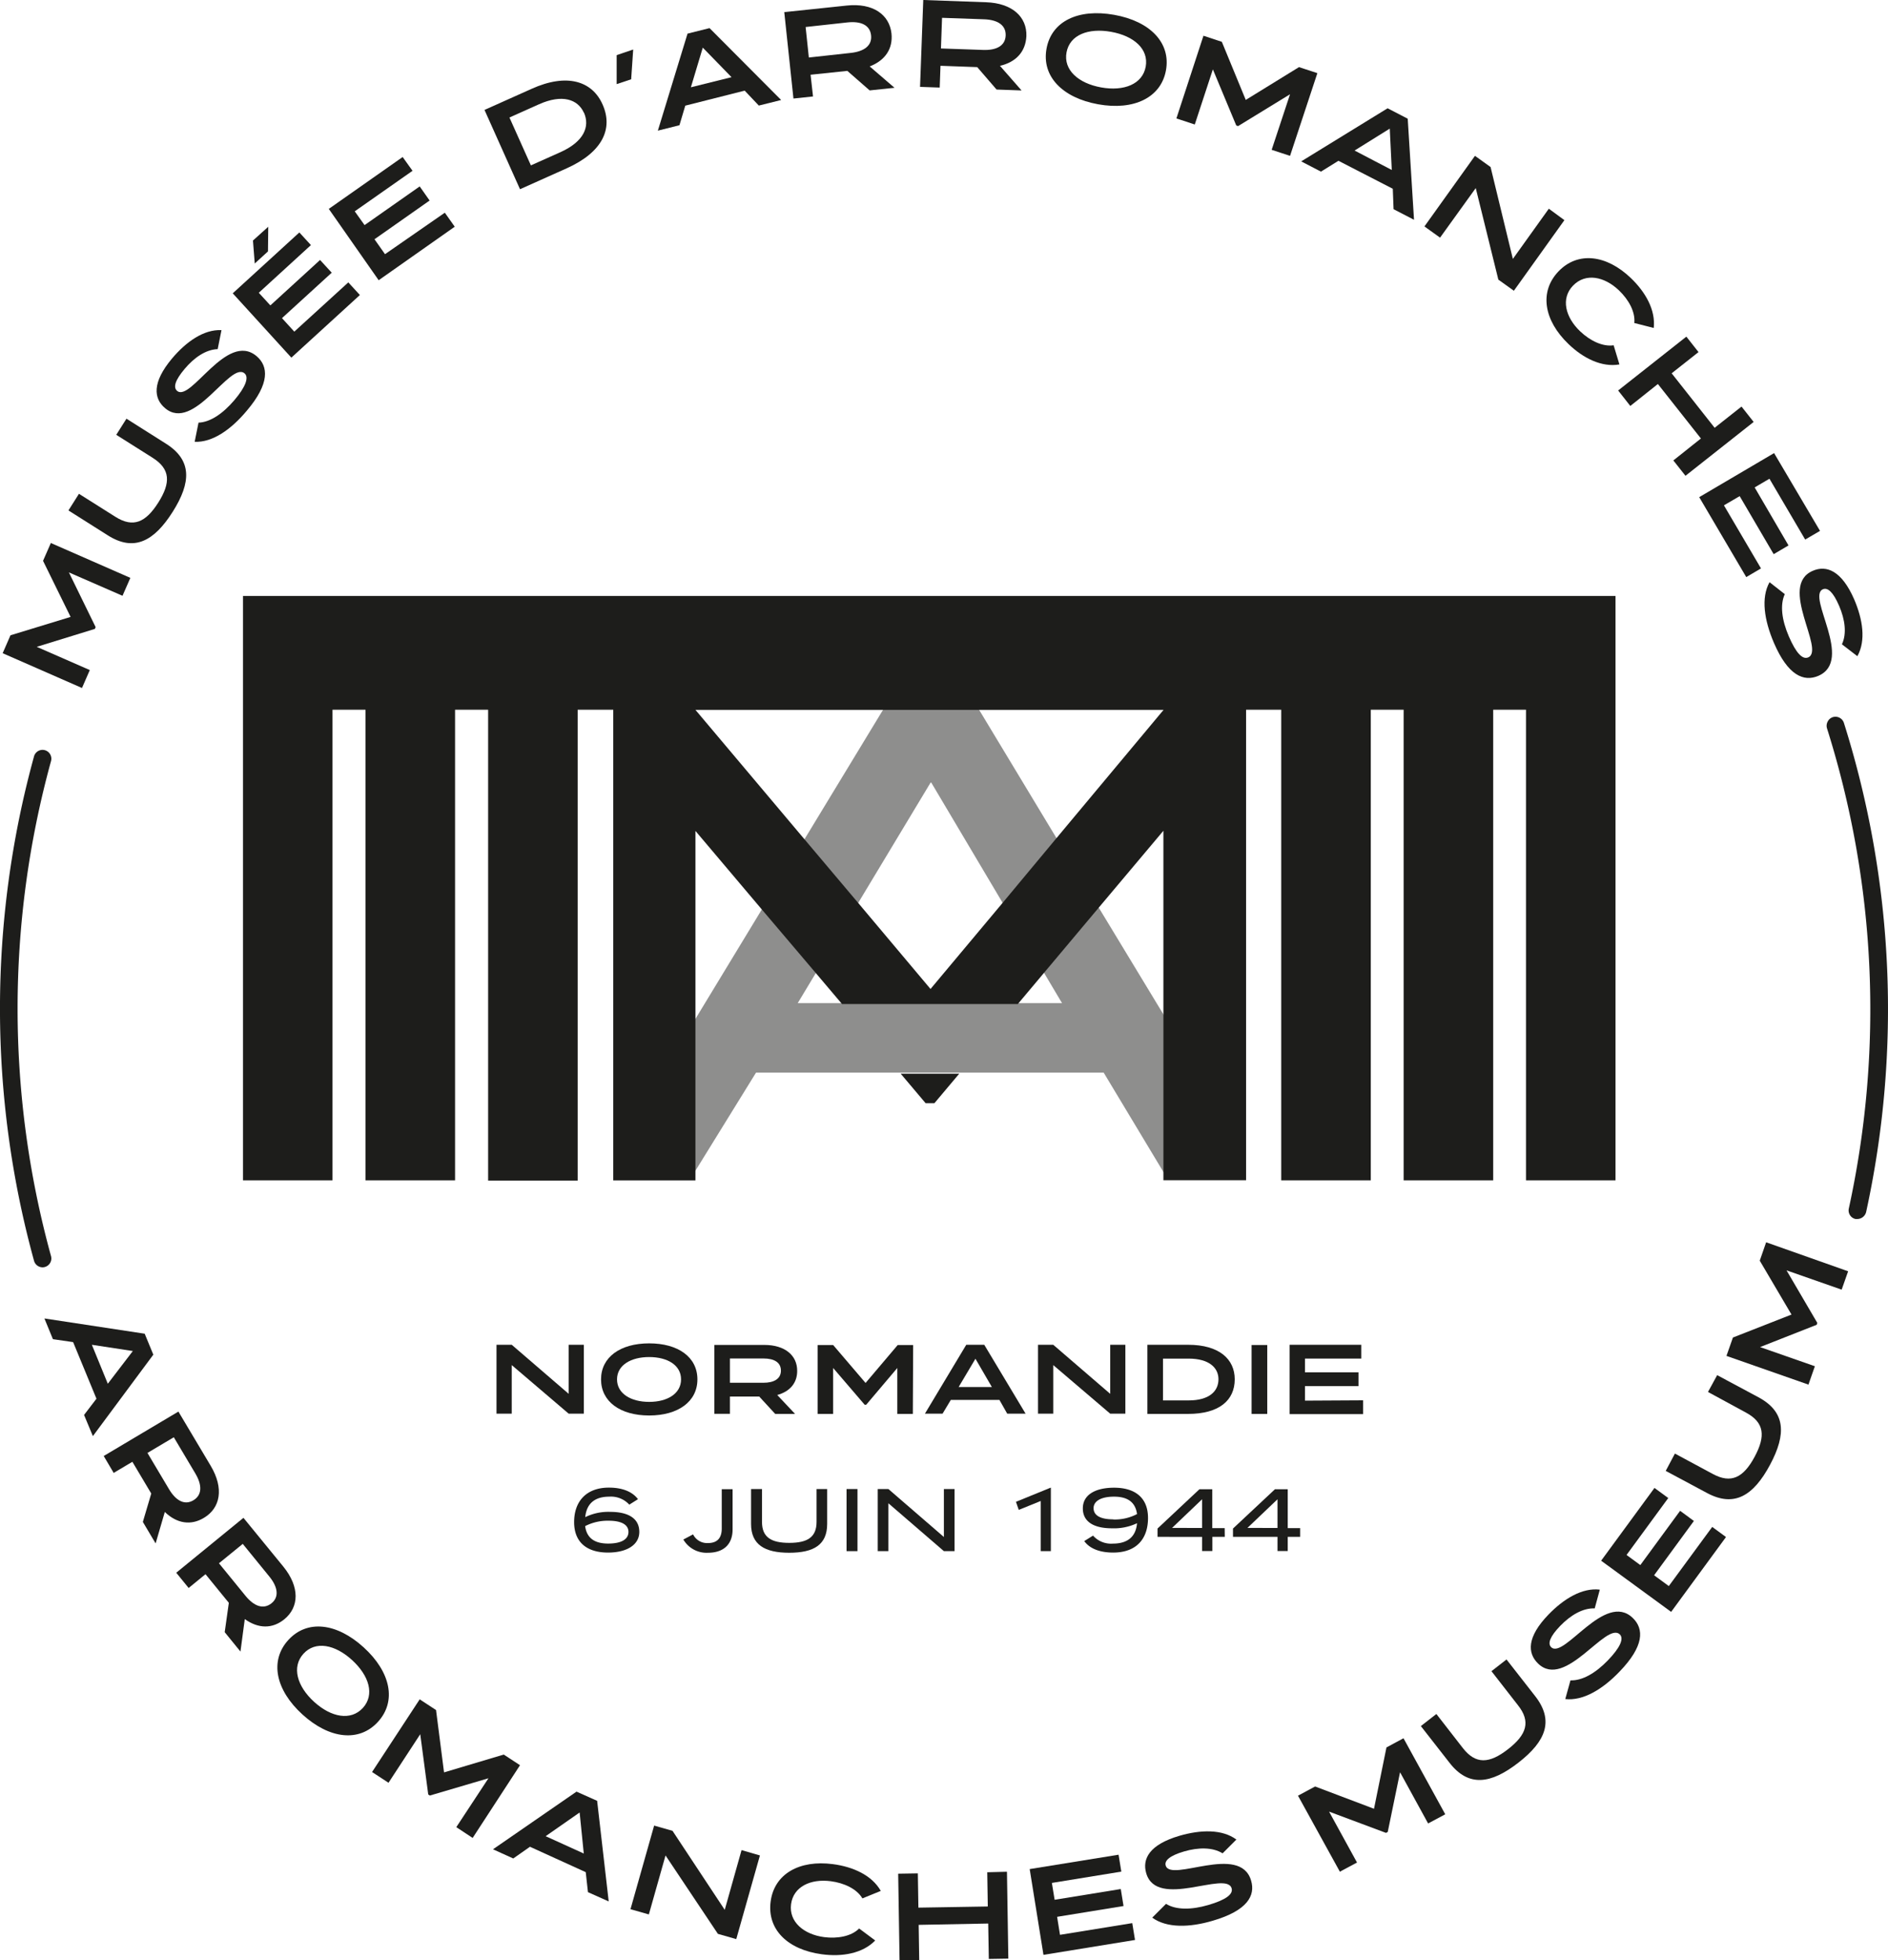 <?xml version="1.0" encoding="UTF-8"?>
<svg xmlns="http://www.w3.org/2000/svg" viewBox="0 0 411.03 426.73">
  <defs>
    <style>.cls-1{fill:#1d1d1b;}.cls-2{opacity:0.5;}</style>
  </defs>
  <title>Logo-musee-arromanches-black</title>
  <g id="Calque_2" data-name="Calque 2">
    <g id="a3c8bc1a-88f8-4243-b73d-b8d980cb4c3d">
      <path class="cls-1" d="M139.18,333.46c0,2.82-2.72,4.5-6.81,4.5-4.53,0-7.38-2.18-7.38-6.63s2.59-7.51,7.58-7.51c2.83,0,5.06.83,6.32,2.52L137,327.53a5.39,5.39,0,0,0-4.35-1.74c-3.08,0-4.94,1.42-5.24,4.46a11.39,11.39,0,0,1,5.43-1.15C136.73,329.1,139.18,330.49,139.18,333.46Zm-2.36,0c0-1.53-1.46-2.43-4.3-2.43a10.73,10.73,0,0,0-5.13,1.17c.37,2.81,2.32,3.8,5,3.8,3,0,4.43-1,4.43-2.53Z"></path>
      <path class="cls-1" d="M154.12,338a5.84,5.84,0,0,1-5.35-2.88l2.12-1.12a3.39,3.39,0,0,0,3.24,1.89c2.07,0,3-1.15,3-3.17v-8.55h2.36v8.68C159.52,336.07,157.63,338,154.12,338Z"></path>
      <path class="cls-1" d="M163.51,331.73v-7.6h2.38v7.15c0,3.35,2,4.57,5.94,4.57s5.94-1.22,5.94-4.57v-7.15h2.31v7.6c0,4.54-2.92,6.27-8.27,6.27S163.51,336.23,163.51,331.73Z"></path>
      <path class="cls-1" d="M184.3,337.65V324.13h2.38v13.52Z"></path>
      <path class="cls-1" d="M207.81,324.13v13.52h-2.32l-12.08-10.42v10.42h-2.32V324.13h2.32l12.08,10.44V324.13Z"></path>
      <path class="cls-1" d="M228.78,323.82v13.83h-2.2V326.73l-4.79,1.94-.61-1.76,7.36-3Z"></path>
      <path class="cls-1" d="M249.93,330.43c0,4.61-2.59,7.53-7.58,7.53-2.84,0-5.08-.81-6.3-2.5l1.91-1.19a5.25,5.25,0,0,0,4.32,1.74c3.1,0,5-1.4,5.26-4.44a11.71,11.71,0,0,1-5.44,1.11c-3.91,0-6.36-1.38-6.36-4.34s2.72-4.5,6.81-4.5C247.09,323.84,249.93,326,249.93,330.43Zm-7.54.33a10.47,10.47,0,0,0,5.15-1.18c-.38-2.8-2.32-3.79-5-3.79-3,0-4.46,1.06-4.46,2.5,0,1.6,1.5,2.44,4.31,2.44Z"></path>
      <path class="cls-1" d="M266.64,334.54h-2.7v3.09H261.7v-3.09H252v-1.81l9.12-8.55h2.8v8.46h2.7Zm-4.94-1.93v-6.25l-6.53,6.23h0Z"></path>
      <path class="cls-1" d="M283.05,334.54h-2.7v3.09h-2.23v-3.09h-9.69v-1.81l9.13-8.55h2.79v8.46h2.7Zm-4.93-1.93v-6.25l-6.54,6.23h0Z"></path>
      <path class="cls-1" d="M127.11,292.73v15h-3.3l-12.4-10.58v10.58h-3.32v-15h3.32l12.4,10.68V292.73Z"></path>
      <path class="cls-1" d="M130.85,300.26c0-4.82,4.16-7.84,10.48-7.84s10.5,3,10.5,7.84-4.2,7.86-10.5,7.86S130.85,305.1,130.85,300.26Zm17.42,0c0-3.08-2.94-4.86-6.94-4.86s-7,1.78-7,4.86,3,4.9,7,4.9S148.27,303.34,148.27,300.26Z"></path>
      <path class="cls-1" d="M169.21,303.66l3.88,4.12h-4.32L165.29,304h-6.38v3.76h-3.4v-15h10.86c4.58,0,7.18,2.32,7.18,5.62C173.58,301,172,302.9,169.21,303.66ZM158.91,301h7.28c2.32,0,3.82-.86,3.82-2.64s-1.43-2.65-3.82-2.65h-7.28Z"></path>
      <path class="cls-1" d="M198.73,307.78h-3.38v-10l-6.77,8h-.34l-6.86-8v10H178v-15h3.38l7.06,8.26,7-8.26h3.36Z"></path>
      <path class="cls-1" d="M217.58,304.73H207l-1.8,3h-3.84l9-15h3.92l9,15h-4Zm-1.64-2.8-3.58-6.16h0l-3.66,6.16Z"></path>
      <path class="cls-1" d="M245,292.73v15h-3.3l-12.4-10.58v10.58h-3.32v-15h3.32l12.4,10.68V292.73Z"></path>
      <path class="cls-1" d="M268.81,300.24c0,4.58-3.38,7.54-10.18,7.54h-8.84V292.73h8.88C265.43,292.73,268.81,295.86,268.81,300.24Zm-3.54,0c0-2.54-2.08-4.5-6.5-4.5h-5.58v9.1h5.58c4.42,0,6.5-1.94,6.5-4.62Z"></path>
      <path class="cls-1" d="M272.48,307.78v-15h3.41v15Z"></path>
      <path class="cls-1" d="M296.75,304.82v3h-16V292.73h15.61v3H284.1v3h11.65v3H284.1v3.16Z"></path>
      <g class="cls-2">
        <path class="cls-1" d="M253.4,221l-14.19-23.42L230,182.43,213,154.25h-20.6l-17.07,28.12L166,197.73l-14.34,23.63-17.46,29.37v5.42h16.39l14-22.66h75.69l13.78,22.92h16.69V251Zm-79.73-2.64,4.08-6.78L187,196.27l15.6-25.92h.14l15.54,26.18,9,15.21,3.93,6.62Z"></path>
      </g>
      <path class="cls-1" d="M28.38,125.79l-1.71,3.9L15,124.6l5.82,11.91-.17.39L8,140.8l11.55,5.06-1.7,3.9L.58,142.19l1.7-3.9,13.09-4-6-12.21,1.7-3.88Z"></path>
      <path class="cls-1" d="M23.5,116.55l-8.6-5.44,2.29-3.62,7.92,5c3.88,2.45,6.6,1.25,9.35-3.09s2.64-7.3-1.23-9.75l-7.92-5,2.22-3.51,8.6,5.44c5.67,3.58,5.53,8.41,1.46,14.84S29.17,120.13,23.5,116.55Z"></path>
      <path class="cls-1" d="M42.38,96.17,43.22,92c2.58-.09,5.34-2,7.8-4.89s3.23-5,2.21-5.84c-3.14-2.64-11,12.89-17.29,7.58-2.51-2.11-2.86-5.6,1.51-10.81,3.07-3.64,6.91-6.37,10.77-6.18L47.39,76c-2.56.08-5.11,1.82-7.2,4.31s-2.51,4-1.64,4.77c3,2.53,10.79-13,17.29-7.57,2.64,2.22,2.89,6-2.09,11.87C50.33,93.48,46.29,96.34,42.38,96.17Z"></path>
      <path class="cls-1" d="M75.83,61.47l2.52,2.75L63.43,77.85l-12.76-14L65.17,50.6l2.52,2.75L56.34,63.73l2.52,2.75,10.82-9.89,2.54,2.77L61.39,69.25l2.68,2.94ZM58.34,54.73l-2.88,2.63-.39-5,3.33-3Z"></path>
      <path class="cls-1" d="M96.84,46.3,99,49.35,82.44,61,71.58,45.47,87.66,34.18l2.15,3L77.23,46l2.14,3,12-8.42,2.16,3.07-12,8.43,2.29,3.25Z"></path>
      <path class="cls-1" d="M131.18,22.73c2.36,5.27,0,10.41-7.81,13.91l-10.16,4.55-7.73-17.26,10.2-4.57C123.45,15.84,128.93,17.66,131.18,22.73Zm-4.07,1.8c-1.31-2.91-4.71-4.1-9.79-1.82l-6.41,2.87L115.58,36,122,33.13c5.09-2.28,6.5-5.56,5.12-8.64Z"></path>
      <path class="cls-1" d="M134.25,18.31V12l3.6-1.22-.44,6.48Z"></path>
      <path class="cls-1" d="M162.12,19.73,149.19,23l-1.27,4.26-4.7,1.18,6.46-21.12,4.79-1.2,15.59,15.65-4.86,1.21Zm-2.86-2.93L153,10.37h0L150.41,19Z"></path>
      <path class="cls-1" d="M189.34,14.46l5.4,4.65-5.41.57-4.86-4.25-8,.84L177,21l-4.26.45-2-18.81,13.6-1.43c5.74-.61,9.3,2,9.74,6.09C194.42,10.58,192.74,13.14,189.34,14.46Zm-13.25-1.94,9.12-1c2.9-.31,4.67-1.58,4.43-3.82s-2.2-3.13-5.13-2.82l-9.12,1Z"></path>
      <path class="cls-1" d="M217.7,14.33l4.7,5.36-5.44-.2-4.21-4.88-8-.29-.17,4.74-4.28-.15L201,0l13.67.49c5.76.2,8.93,3.24,8.78,7.39C223.28,11.2,221.26,13.5,217.7,14.33Zm-12.85-3.78,9.17.32c2.92.11,4.84-.91,4.92-3.15s-1.74-3.41-4.69-3.52l-9.16-.32Z"></path>
      <path class="cls-1" d="M227.83,10.62c1.07-6,6.9-8.79,14.74-7.39s12.34,6.09,11.27,12.06-7,8.81-14.77,7.41S226.75,16.62,227.83,10.62Zm21.6,3.88c.68-3.82-2.57-6.68-7.53-7.57s-9,.65-9.71,4.47,2.58,6.74,7.54,7.63S248.74,18.32,249.43,14.5Z"></path>
      <path class="cls-1" d="M280.85,33.93l-4-1.32,4-12.09-11.31,6.93-.4-.14L264.05,15.1l-3.94,12-4-1.32,5.89-18,4,1.32,5.21,12.65,11.59-7.14,4,1.31Z"></path>
      <path class="cls-1" d="M303.22,41.09,291.39,35l-3.81,2.36-4.3-2.23,18.81-11.56,4.38,2.27,1.37,22-4.45-2.3ZM303,37l-.44-9h0l-7.66,4.77Z"></path>
      <path class="cls-1" d="M340.58,47.92l-11,15.37-3.38-2.42-4.92-19.93-7.77,10.79-3.4-2.44,11-15.37,3.4,2.44,4.85,20,7.83-10.93Z"></path>
      <path class="cls-1" d="M341.48,74.9c-5.4-5.17-6.41-11.4-2.19-15.82s10.47-3.62,15.74,1.43c3.23,3.08,5.43,7,5,10.88l-4.23-1.08c.25-2.41-1.22-5.07-3.33-7.09-3.2-3.06-7.28-3.86-10-1.06s-1.7,6.91,1.58,10c2.11,2,4.87,3.36,7.25,3l1.26,4.17C348.74,80,344.69,78,341.48,74.9Z"></path>
      <path class="cls-1" d="M381.78,91.85l-14.84,11.72-2.64-3.34,6-4.78-9.37-11.86-6,4.78L352.28,85l14.85-11.72,2.65,3.36-5.85,4.62,9.36,11.86,5.85-4.62Z"></path>
      <path class="cls-1" d="M383.38,123.73l-3.21,1.89-10.24-17.4,16.3-9.59,10,16.93L393,117.45l-7.78-13.24L382,106.1l7.37,12.63-3.23,1.9L378.74,108l-3.43,2Z"></path>
      <path class="cls-1" d="M385.24,126.73l3.32,2.6c-1.08,2.36-.64,5.66.87,9.17,1.59,3.7,3,5.13,4.23,4.6,3.77-1.62-6.6-15.59,1-18.85,3-1.3,6.29,0,9,6.2,1.88,4.37,2.6,9,.7,12.39L401,140.25c1.09-2.33.67-5.39-.61-8.37s-2.49-4.06-3.53-3.61c-3.61,1.55,6.81,15.49-1,18.85-3.17,1.36-6.62-.09-9.67-7.19C384.08,135,383.34,130.14,385.24,126.73Z"></path>
      <path class="cls-1" d="M21,304.47l-5.08-12.32-4.4-.64L9.67,287l21.83,3.32,1.88,4.56L20.22,312.61,18.3,308Zm2.47-3.26,5.45-7.12h0L20,292.73Z"></path>
      <path class="cls-1" d="M35.88,329.12l-2,6.85-2.78-4.68,1.83-6.18-4.11-6.91-4.07,2.42-2.17-3.68,16.26-9.67,7,11.75c3,5,2.12,9.27-1.46,11.39C41.58,332.11,38.5,331.66,35.88,329.12ZM32.1,316.27l4.69,7.88c1.49,2.51,3.39,3.58,5.31,2.43s1.93-3.31.42-5.85l-4.68-7.87Z"></path>
      <path class="cls-1" d="M53.29,352.44l-.94,7.07-3.43-4.22.9-6.39-5.08-6.23-3.67,3-2.7-3.32L53,330.4,61.67,341c3.64,4.47,3.45,8.85.23,11.48C59.32,354.58,56.26,354.57,53.29,352.44Zm-5.62-12.15,5.79,7.1c1.85,2.27,3.88,3,5.62,1.63s1.42-3.56-.44-5.84l-5.79-7.11Z"></path>
      <path class="cls-1" d="M62.76,357c4.09-4.48,10.52-3.77,16.41,1.59s7.21,11.72,3.12,16.21-10.57,3.75-16.44-1.59S58.66,361.51,62.76,357ZM79,371.78c2.61-2.87,1.38-7-2.34-10.41s-8-4.25-10.6-1.38-1.4,7.07,2.32,10.46S76.37,374.64,79,371.78Z"></path>
      <path class="cls-1" d="M102.9,400.08l-3.56-2.35,7-10.64-12.76,3.76-.35-.23L91.49,377.5l-6.91,10.57L81,385.73l10.37-15.82,3.56,2.33,1.74,13.57,13-3.88,3.54,2.32Z"></path>
      <path class="cls-1" d="M127.52,407.53,115.38,402l-3.64,2.55-4.41-2L125.51,390l4.49,2,2.52,21.9L128,411.88Zm-.43-4.06-.9-8.93h0l-7.4,5.16Z"></path>
      <path class="cls-1" d="M165.44,403.89l-5.15,18.21-4-1.14-11.4-17.07-3.63,12.84-4-1.14,5.15-18.2,4,1.14,11.37,17.2,3.66-13Z"></path>
      <path class="cls-1" d="M178.9,425.4c-7.42-1-11.92-5.39-11.13-11.46s6.3-9.11,13.54-8.16c4.42.57,8.52,2.43,10.44,5.83l-4,1.63c-1.22-2.09-4-3.36-6.88-3.74-4.39-.58-8.15,1.19-8.65,5s2.72,6.58,7.21,7.17c2.9.37,5.92-.17,7.61-1.88l3.5,2.61C187.79,425.24,183.3,426,178.9,425.4Z"></path>
      <path class="cls-1" d="M219.22,407.44l.3,18.91-4.25.07-.13-7.71L200,419l.12,7.7-4.28.07-.3-18.91,4.28-.07.12,7.46,15.11-.25-.12-7.45Z"></path>
      <path class="cls-1" d="M246.5,418.62l.6,3.67-19.93,3.24-3-18.67,19.35-3.13.6,3.68L229,409.87l.6,3.67L244,411.2l.6,3.7-14.46,2.35.63,3.92Z"></path>
      <path class="cls-1" d="M250.85,417.43l3-3c2.2,1.35,5.53,1.32,9.2.25,3.87-1.13,5.45-2.36,5.08-3.64-1.15-3.94-16.27,4.65-18.59-3.28-.92-3.14.72-6.24,7.24-8.15,4.57-1.33,9.28-1.48,12.39.82l-3,3c-2.18-1.35-5.27-1.32-8.39-.41s-4.32,2-4,3.07c1.11,3.76,16.21-4.87,18.59,3.27,1,3.31-.89,6.56-8.31,8.73C259,419.6,254,419.73,250.85,417.43Z"></path>
      <path class="cls-1" d="M314.64,394.93l-3.73,2-6.11-11.15-2.68,13-.38.2-12.39-4.63,6.08,11.08-3.73,2-9.12-16.55,3.73-2,12.82,4.85,2.71-13.35,3.71-2Z"></path>
      <path class="cls-1" d="M315.58,383.73l-6.25-8,3.38-2.63,5.75,7.4c2.82,3.62,5.79,3.42,9.85.26s5-6,2.15-9.58l-5.76-7.4,3.28-2.55,6.25,8c4.12,5.29,2.35,9.79-3.66,14.46S319.72,389.05,315.58,383.73Z"></path>
      <path class="cls-1" d="M340.77,369.85l1.13-4.07c2.58.09,5.46-1.58,8.12-4.33s3.58-4.75,2.62-5.68c-3-2.85-11.85,12.1-17.79,6.35-2.35-2.28-2.46-5.78,2.27-10.67,3.31-3.42,7.33-5.88,11.17-5.42l-1.11,4.08c-2.57-.1-5.23,1.46-7.49,3.79s-2.79,3.86-2,4.65c2.82,2.73,11.68-12.25,17.78-6.35,2.48,2.4,2.47,6.14-2.91,11.7C348.89,367.73,344.66,370.28,340.77,369.85Z"></path>
      <path class="cls-1" d="M372.76,332.38l3,2.2-11.94,16.29-15.24-11.14,11.61-15.84,3,2.2-9.08,12.39,3,2.2,8.66-11.81,3,2.21-8.66,11.82,3.2,2.35Z"></path>
      <path class="cls-1" d="M371.64,325l-9-4.82,2-3.77,8.25,4.44c4,2.17,6.67.79,9.1-3.73s2.14-7.47-1.9-9.64L371.84,303l2-3.66,9,4.82c5.9,3.18,6.1,8,2.5,14.71S377.58,328.18,371.64,325Z"></path>
      <path class="cls-1" d="M402.35,276.73l-1.41,4-12-4.2,6.7,11.44-.14.41-12.32,4.85,11.93,4.17-1.4,4-17.85-6.25,1.41-4,12.75-5-6.91-11.73,1.39-4Z"></path>
      <path class="cls-1" d="M9.27,274.37a.42.42,0,0,1-.41-.31,205.54,205.54,0,0,1,0-109,.43.43,0,0,1,.53-.29.42.42,0,0,1,.3.51h0a204.51,204.51,0,0,0-.05,108.56.42.42,0,0,1-.29.52H9.27Z"></path>
      <path class="cls-1" d="M9.27,275.37a1.42,1.42,0,0,1-1.37-1,206.39,206.39,0,0,1,0-109.54,1.38,1.38,0,0,1,.67-.86,1.42,1.42,0,0,1,1.94.51v0a1.48,1.48,0,0,1,.13,1.09,203.45,203.45,0,0,0,0,108,1.44,1.44,0,0,1-.14,1.09,1.41,1.41,0,0,1-.86.67A1.58,1.58,0,0,1,9.27,275.37Z"></path>
      <path class="cls-1" d="M9.27,274.87a.92.92,0,0,1-.89-.68,206,206,0,0,1,0-109.28.92.92,0,0,1,.44-.56.9.9,0,0,1,.7-.08.87.87,0,0,1,.56.43,1,1,0,0,1,.09.7,204.08,204.08,0,0,0,0,108.3.91.91,0,0,1-.08.7.9.9,0,0,1-.82.47Z"></path>
      <path class="cls-1" d="M9.27,275.87a1.94,1.94,0,0,1-1.86-1.42,207,207,0,0,1,0-109.81,1.92,1.92,0,0,1,2.36-1.34h0a1.93,1.93,0,0,1,1.34,2.37,203,203,0,0,0,0,107.76,1.93,1.93,0,0,1-1.35,2.37A1.7,1.7,0,0,1,9.27,275.87Z"></path>
      <path class="cls-1" d="M404.38,263.85h-.09a.43.43,0,0,1-.32-.51,204.69,204.69,0,0,0-4.78-105.26.41.41,0,0,1,.25-.52h0a.43.43,0,0,1,.54.28h0a205.49,205.49,0,0,1,4.8,105.69A.43.43,0,0,1,404.38,263.85Z"></path>
      <path class="cls-1" d="M404.38,264.85h-.31a1.42,1.42,0,0,1-1.08-1.69,203.53,203.53,0,0,0-4.76-104.74,1.43,1.43,0,0,1,2.67-1l0,.15a206.56,206.56,0,0,1,4.83,106.18A1.43,1.43,0,0,1,404.38,264.85Z"></path>
      <path class="cls-1" d="M404.38,264.35h-.2a.93.93,0,0,1-.58-.41,1,1,0,0,1-.12-.7,204.07,204.07,0,0,0-4.77-105,.92.92,0,0,1,.06-.71.93.93,0,0,1,1.71.14,206.11,206.11,0,0,1,4.81,106A.93.93,0,0,1,404.38,264.35Zm.08-.91Z"></path>
      <path class="cls-1" d="M404.38,265.35l-.41,0a1.88,1.88,0,0,1-1.21-.83,1.93,1.93,0,0,1-.26-1.46,203.08,203.08,0,0,0-4.74-104.48,1.93,1.93,0,0,1,.12-1.47,1.9,1.9,0,0,1,1.13-1,1.93,1.93,0,0,1,2.42,1.25,207.1,207.1,0,0,1,4.84,106.47A2,2,0,0,1,404.38,265.35Z"></path>
      <path class="cls-1" d="M99.06,129.73H52.9v127.2H72.39V154.49h7.19V256.93H99.07V154.49h7.2V257h19.49V154.49h7.75V256.94H151.4V180.87l14.37,17,11.81,13.91,5.74,6.78h38.26l5.57-6.63,11.92-14.2,14.21-16.89v76.07h18V154.49h7.65V256.93h19.5V154.49h7.15V256.93h19.5V154.49h7.14V256.93h19.49V129.73Zm130.82,52.86-11.77,14.14-15.53,18.55-15.84-18.84L175,182.53l-23.59-28H253.31Z"></path>
      <polygon class="cls-1" points="201.51 240.14 203.43 240.14 208.83 233.72 196.09 233.72 201.51 240.14"></polygon>
    </g>
  </g>
</svg>
